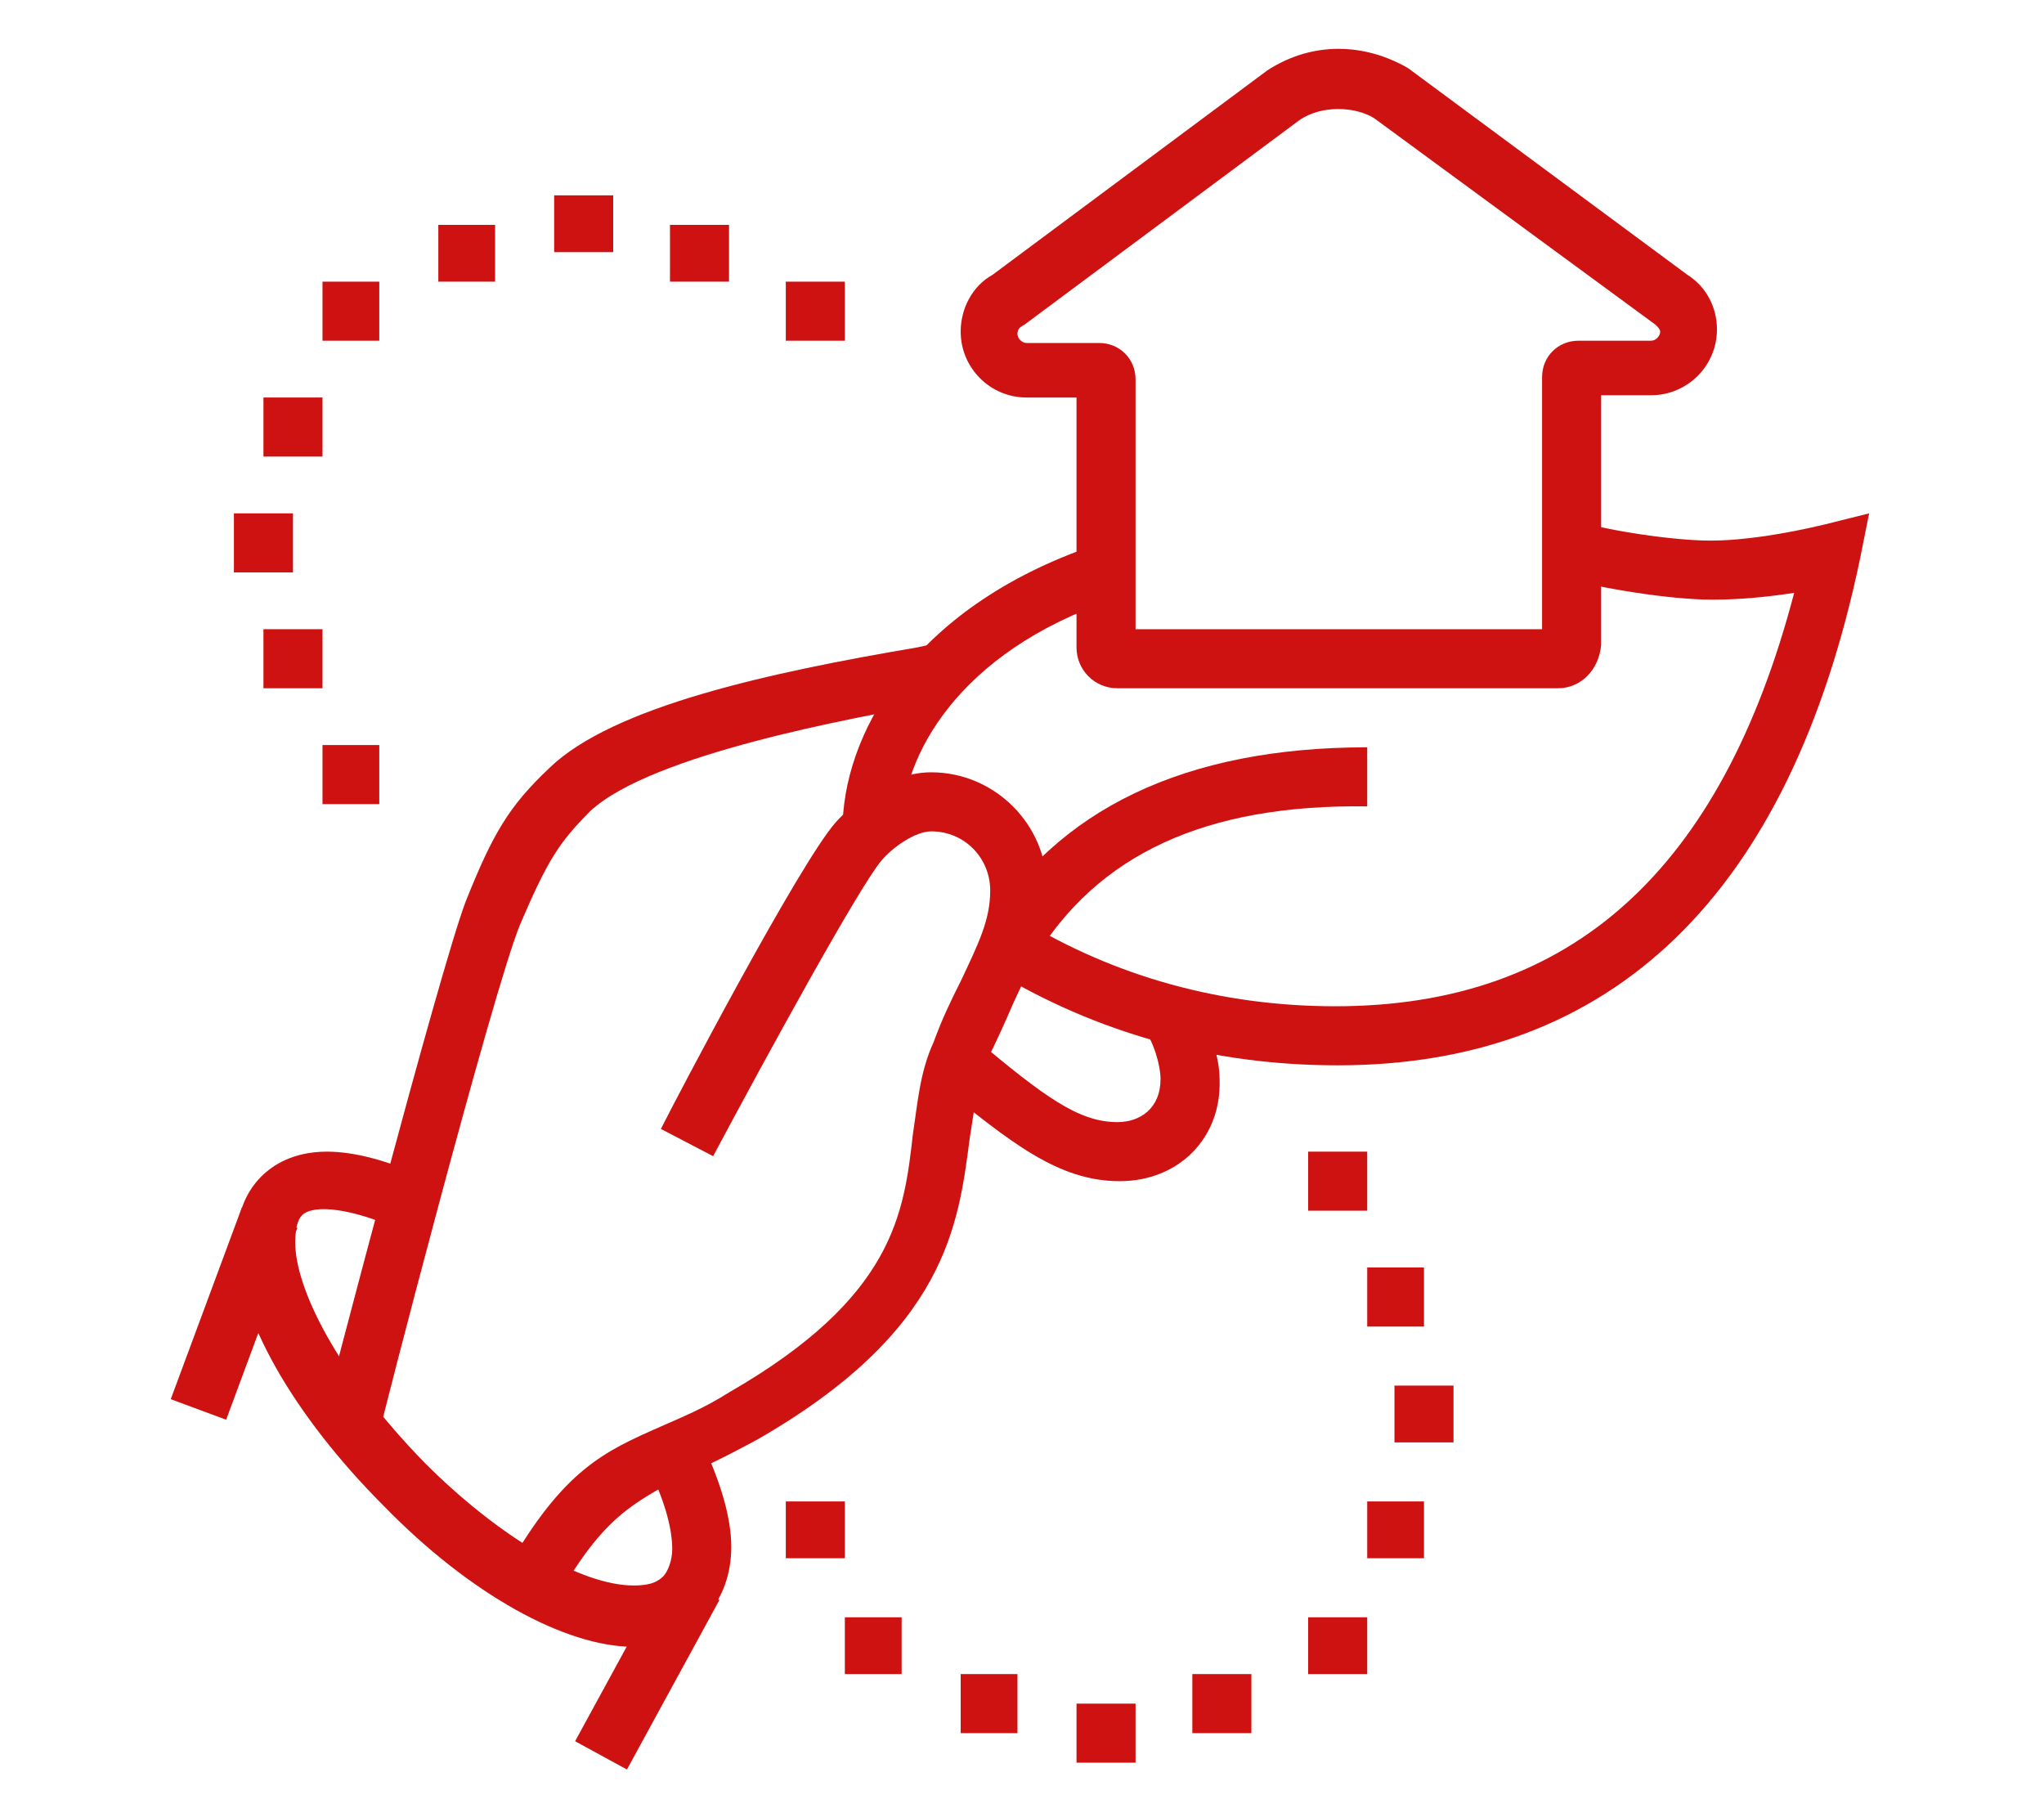 <?xml version="1.0" encoding="utf-8"?>
<!-- Generator: Adobe Illustrator 24.1.0, SVG Export Plug-In . SVG Version: 6.00 Build 0)  -->
<svg version="1.1" id="Layer_1" xmlns="http://www.w3.org/2000/svg" xmlns:xlink="http://www.w3.org/1999/xlink" x="0px" y="0px"
	 width="90px" height="80px" viewBox="0 0 90 80" style="enable-background:new 0 0 90 80;" xml:space="preserve">
<style type="text/css">
	.st0{display:none;}
	.st1{display:inline;fill:#CE1212;}
	.st2{display:inline;}
	.st3{fill:#CE1212;}
</style>
<g class="st0">
	<path class="st1" d="M76.3,14.4h-6.4v-2.6h6.4c0.7,0,1.3-0.6,1.3-1.3V8.1c0-0.7-0.6-1.3-1.3-1.3H12.4c-0.7,0-1.3,0.6-1.3,1.3v2.6
		c0,0.7,0.6,1.3,1.3,1.3h53.7v2.6H12.4c-2.1,0-3.8-1.7-3.8-3.8V8.1c0-2.1,1.7-3.8,3.8-3.8h63.9c2.1,0,3.8,1.7,3.8,3.8v2.6
		C80.1,12.7,78.4,14.4,76.3,14.4z"/>
	<path class="st1" d="M73.7,56.6H15c-2.1,0-3.8-1.7-3.8-3.8V13.2h2.6v39.6c0,0.7,0.6,1.3,1.3,1.3h58.8c0.7,0,1.3-0.6,1.3-1.3V38.7
		h2.6v14.1C77.6,54.9,75.9,56.6,73.7,56.6z"/>
	<rect x="75" y="13.2" class="st1" width="2.6" height="8.9"/>
	<polygon class="st1" points="81.4,36.2 78.9,36.2 78.9,27.2 69.9,27.2 69.9,24.7 81.4,24.7 	"/>
	<polygon class="st1" points="36.8,50.6 35,48.8 48.2,35.6 58.4,45.9 79.2,25 81,26.8 58.4,49.5 48.2,39.2 	"/>
	<polygon class="st1" points="72.5,48.9 69.9,48.9 69.9,51.5 72.5,51.5 72.5,48.9 	"/>
	<polygon class="st1" points="67.4,48.9 64.8,48.9 64.8,51.5 67.4,51.5 67.4,48.9 	"/>
	<polygon class="st1" points="16.3,59.2 13.7,59.2 13.7,61.7 16.3,61.7 16.3,59.2 	"/>
	<polygon class="st1" points="11.1,59.2 8.6,59.2 8.6,61.7 11.1,61.7 11.1,59.2 	"/>
	<polygon class="st1" points="26.5,59.2 23.9,59.2 23.9,61.7 26.5,61.7 26.5,59.2 	"/>
	<polygon class="st1" points="31.6,59.2 29,59.2 29,61.7 31.6,61.7 31.6,59.2 	"/>
	<polygon class="st1" points="21.4,59.2 18.8,59.2 18.8,61.7 21.4,61.7 21.4,59.2 	"/>
	<rect x="43.1" y="55.3" class="st1" width="2.6" height="20.4"/>
	
		<rect x="27.1" y="64.1" transform="matrix(0.215 -0.977 0.977 0.215 -34.492 87.926)" class="st1" width="20.7" height="2.6"/>
	<rect x="50" y="55.1" transform="matrix(0.977 -0.215 0.215 0.977 -12.871 12.562)" class="st1" width="2.6" height="20.7"/>
	<path class="st1" d="M29,42.5c-7,0-12.8-5.7-12.8-12.8S22,17,29,17s12.8,5.7,12.8,12.8S36.1,42.5,29,42.5z M29,19.6
		c-5.6,0-10.2,4.6-10.2,10.2S23.4,40,29,40s10.2-4.6,10.2-10.2S34.7,19.6,29,19.6z"/>
	<polygon class="st1" points="45.8,26.3 44,24.5 50.2,18.3 62.2,18.3 62.2,20.8 51.3,20.8 	"/>
	<polygon class="st1" points="36.3,38.8 27.8,30.3 27.8,18.3 30.3,18.3 30.3,29.2 38.1,37 	"/>
</g>
<g class="st0">
	<g class="st2">
		<rect x="34.8" y="15.8" class="st3" width="2.6" height="6"/>
		<path class="st3" d="M71.8,29.4c-4.2,0-7.7-3.4-7.7-7.7v-2.6c0-4.2,3.4-7.7,7.7-7.7s7.7,3.4,7.7,7.7v2.6
			C79.5,26,76.1,29.4,71.8,29.4z M71.8,14.1c-2.8,0-5.1,2.3-5.1,5.1v2.6c0,2.8,2.3,5.1,5.1,5.1s5.1-2.3,5.1-5.1v-2.6
			C76.9,16.4,74.6,14.1,71.8,14.1z"/>
		<path class="st3" d="M18.2,29.4c-4.2,0-7.7-3.4-7.7-7.7v-2.6c0-4.2,3.4-7.7,7.7-7.7s7.7,3.4,7.7,7.7v2.6
			C25.8,26,22.4,29.4,18.2,29.4z M18.2,14.1c-2.8,0-5.1,2.3-5.1,5.1v2.6c0,2.8,2.3,5.1,5.1,5.1s5.1-2.3,5.1-5.1v-2.6
			C23.3,16.4,21,14.1,18.2,14.1z"/>
		<rect x="80.8" y="64.1" class="st3" width="2.6" height="2.6"/>
		<rect x="80.8" y="69.2" class="st3" width="2.6" height="2.6"/>
		<rect x="6.7" y="66.5" class="st3" width="2.6" height="2.6"/>
		<polygon class="st3" points="50.2,43.8 39.2,36.9 40.6,34.7 50,40.7 55.6,36.2 57.2,38.2 		"/>
		<polygon class="st3" points="39.8,43.8 32.8,38.2 34.4,36.2 40,40.7 49.4,34.7 50.8,36.9 		"/>
		<rect x="43.7" y="39" class="st3" width="2.6" height="12.3"/>
	</g>
	<polygon class="st1" points="32.9,56.9 35,44.7 37.6,45.2 36.1,53.4 54.3,48.8 54.9,51.2 	"/>
	<rect x="40.2" y="44.5" transform="matrix(0.224 -0.975 0.975 0.224 -17.089 79.584)" class="st1" width="2.6" height="12"/>
	<path class="st1" d="M45,33.3c-5.6,0-10.2-4.6-10.2-10.2v-2.6h2.6v2.6c0,4.2,3.4,7.7,7.7,7.7s7.7-3.4,7.7-7.7v-7.7
		c0-3.5-2.9-6.4-6.4-6.4h-5c-2.6,0-4.3-1.1-5.7-2.2c-0.1,0.3-0.1,0.6-0.2,0.8c-0.5,2.3-0.6,2.7-0.6,3.4c0,1.9,2.3,5.7,7.7,5.7v2.6
		c-6.7,0-10.2-4.8-10.2-8.2c0-1,0.1-1.6,0.7-4c0.2-0.8,0.4-1.7,0.6-2.9L34,2l2.2,2c1.5,1.4,2.8,2.5,5.1,2.5h5c4.9,0,8.9,4,8.9,8.9
		v7.7C55.2,28.7,50.6,33.3,45,33.3z"/>
	<rect x="32.2" y="63.9" class="st1" width="2.6" height="14.1"/>
	<rect x="55.2" y="63.9" class="st1" width="2.6" height="14.1"/>
	<path class="st1" d="M33,65.2c-4.6,0-8.4-3.8-8.4-8.4c0-0.4,0-0.8,0.1-1.2l1.9-13.1c0.5-3.1,2.9-5.7,5.9-6.4l6.2-1.4l0.8-4l2.5,0.5
		L41,36.9l-7.9,1.7c-2.1,0.5-3.7,2.2-4,4.2l-1.9,13.1c0,0.3-0.1,0.6-0.1,0.9c0,3.2,2.6,5.9,5.9,5.9c1,0,2-0.2,3-0.6l18.1-7.2
		l-1.7-9.7l2.5-0.4l2,11.8l-20.1,7.9C35.7,65,34.3,65.2,33,65.2z"/>
	<path class="st1" d="M57,65.2c-1.4,0-2.7-0.3-4-0.8l-8.5-3.4l0.9-2.4l8.5,3.4c1,0.4,2,0.6,3,0.6c3.2,0,5.9-2.6,5.9-5.9
		c0-0.3,0-0.6-0.1-0.9l-1.9-13.1c-0.3-2.1-1.9-3.8-4-4.2L49,36.9l-1.1-5.7l2.5-0.5l0.8,4l6.2,1.4c3.1,0.7,5.5,3.2,5.9,6.4l1.9,13.1
		c0.1,0.4,0.1,0.8,0.1,1.2C65.4,61.4,61.7,65.2,57,65.2z"/>
	<path class="st1" d="M9.2,63.9H6.7V38.4c0-3.5,2.9-6.4,6.4-6.4h10.2c3.5,0,6.4,2.9,6.4,6.4v2.5h-2.6v-2.5c0-2.1-1.7-3.8-3.8-3.8
		H13.1c-2.1,0-3.8,1.7-3.8,3.8V63.9z"/>
	<path class="st1" d="M83.3,61.5h-2.6V37.2c0-0.9-1.7-2.7-3.8-2.7H66.7c-2.1,0-3.8,1.7-3.8,3.8v2.5h-2.6v-2.5c0-3.5,2.9-6.4,6.4-6.4
		h10.2c3.5,0,6.4,2.8,6.4,5.2V61.5z"/>
	<path class="st1" d="M18.2,37.1c-1.4,0-2.6-1.1-2.6-2.6c0-1.4,1.1-2.6,2.6-2.6s2.6,1.1,2.6,2.6C20.7,36,19.6,37.1,18.2,37.1z
		 M18.2,34.6L18.2,34.6L18.2,34.6z"/>
	<path class="st1" d="M71.8,37.1c-1.4,0-2.6-1.1-2.6-2.6c0-1.4,1.1-2.6,2.6-2.6s2.6,1.1,2.6,2.6C74.4,36,73.2,37.1,71.8,37.1z
		 M71.8,34.6L71.8,34.6L71.8,34.6z"/>
	<rect x="16.9" y="35.8" class="st1" width="2.6" height="11.5"/>
	<rect x="70.6" y="35.8" class="st1" width="2.6" height="11.5"/>
</g>
<g>
	<path class="st3" d="M16.7,63.1l-2.5-0.6c0.2-0.8,5.1-19.6,6.3-22.8c1.2-3,1.9-4.2,3.7-5.9c2.8-2.7,9.7-4.2,16.2-5.3l0.9-0.2
		l0.5,2.5l-0.9,0.2c-3.3,0.6-12.2,2.2-14.9,4.7c-1.4,1.4-1.9,2.2-3.1,5C21.7,43.6,16.7,62.9,16.7,63.1z"/>
	<path class="st3" d="M24.5,70.4l-2.2-1.3c2.5-4.4,4.3-5.2,6.8-6.3c0.9-0.4,1.9-0.8,3-1.5c7.3-4.2,7.7-7.9,8.1-11.4
		c0.2-1.3,0.3-2.7,0.9-4c0.4-1.1,0.8-1.9,1.2-2.7c0.8-1.7,1.3-2.7,1.3-4c0-1.4-1.1-2.6-2.6-2.6c-0.7,0-1.7,0.7-2.2,1.3
		c-1,1.2-5,8.5-7.4,13l-2.3-1.2c0.6-1.2,6.1-11.7,7.7-13.5c0.9-1,2.5-2.2,4.2-2.2c2.8,0,5.1,2.3,5.1,5.1c0,1.8-0.6,3.2-1.5,5.1
		c-0.3,0.7-0.7,1.6-1.2,2.6c-0.4,1-0.5,2.1-0.7,3.3c-0.5,3.8-1,8.5-9.4,13.3c-1.3,0.7-2.3,1.2-3.3,1.6
		C27.9,66.2,26.6,66.7,24.5,70.4z"/>
	<path class="st3" d="M49.3,52c-2.7,0-4.8-1.7-8-4.3l1.6-2c3.1,2.6,4.6,3.7,6.3,3.7c1,0,1.9-0.6,1.9-1.9c0-0.3-0.1-1.2-0.7-2.2
		l2.3-1.2c0.6,1.2,1,2.5,1,3.4C53.8,50.1,51.9,52,49.3,52z"/>
	<path class="st3" d="M27.9,72.5L27.9,72.5c-3,0-7.2-2.3-11-6.2c-4-4-6.5-8.4-6.5-11.5c0-1.3,0.4-2.3,1.1-3c0.5-0.5,1.4-1.1,2.9-1.1
		c1.2,0,2.7,0.4,4.2,1.1l-1.1,2.3c-2-0.9-3.7-1.1-4.2-0.6c-0.2,0.2-0.3,0.6-0.3,1.2c0,2,1.8,5.7,5.7,9.7c3.3,3.3,6.9,5.4,9.2,5.4h0
		c0.6,0,1-0.1,1.3-0.4c0.2-0.2,0.4-0.7,0.4-1.2c0-1-0.4-2.3-1.1-3.7l2.3-1.2c0.9,1.8,1.4,3.5,1.4,4.8c0,1.2-0.4,2.3-1.1,3
		C30.2,72.1,29.1,72.5,27.9,72.5z"/>
	
		<rect x="24.2" y="72.2" transform="matrix(0.479 -0.878 0.878 0.479 -49.661 63.32)" class="st3" width="8.5" height="2.6"/>
	<rect x="5.7" y="56.5" transform="matrix(0.348 -0.938 0.938 0.348 -47.462 47.282)" class="st3" width="9" height="2.6"/>
	<path class="st3" d="M68.6,30.3H49.2c-1,0-1.8-0.8-1.8-1.8v-11h-2.2c-1.6,0-2.9-1.3-2.9-2.9c0-1,0.5-2,1.4-2.5l12.1-9
		c2-1.3,4.3-1.2,6.2-0.1l12.3,9.1c0.8,0.5,1.3,1.4,1.3,2.4c0,1.6-1.3,2.9-2.9,2.9h-2.2v11C70.4,29.5,69.6,30.3,68.6,30.3z M50,27.7
		h17.9V16.6c0-0.9,0.7-1.6,1.6-1.6h3.2c0.2,0,0.4-0.2,0.4-0.4c0-0.1-0.1-0.2-0.2-0.3L60.5,5.2c-0.8-0.5-2.3-0.6-3.3,0.1l-12.1,9
		c-0.2,0.1-0.3,0.2-0.3,0.4c0,0.2,0.2,0.4,0.4,0.4h3.2c0.9,0,1.6,0.7,1.6,1.6V27.7z"/>
	<path class="st3" d="M39.7,36.5h-2.6c0-4,2.9-9.7,11.1-12.5l0.8,2.4C42.2,28.7,39.7,33.3,39.7,36.5z"/>
	<path class="st3" d="M58.9,46.9c-5.5,0-10.6-1.4-15.2-4.2l1.3-2.2c4.1,2.5,8.8,3.8,13.8,3.8c10.4,0,17-6,20.2-18.2
		c-1.3,0.2-2.5,0.3-3.6,0.3c-1.9,0-4.9-0.5-6.8-1l0.7-2.5c1.6,0.5,4.5,0.9,6,0.9c1.5,0,3.3-0.3,5-0.7l2-0.5l-0.4,2
		C78.8,39.4,71,46.9,58.9,46.9z"/>
	<polygon class="st3" points="16.7,32.8 14.2,32.8 14.2,35.4 16.7,35.4 16.7,32.8 	"/>
	<polygon class="st3" points="37.2,12.4 34.6,12.4 34.6,15 37.2,15 37.2,12.4 	"/>
	<polygon class="st3" points="32.1,9.9 29.5,9.9 29.5,12.4 32.1,12.4 32.1,9.9 	"/>
	<polygon class="st3" points="14.2,27.7 11.6,27.7 11.6,30.3 14.2,30.3 14.2,27.7 	"/>
	<polygon class="st3" points="12.9,22.6 10.3,22.6 10.3,25.2 12.9,25.2 12.9,22.6 	"/>
	<polygon class="st3" points="16.7,12.4 14.2,12.4 14.2,15 16.7,15 16.7,12.4 	"/>
	<polygon class="st3" points="21.8,9.9 19.3,9.9 19.3,12.4 21.8,12.4 21.8,9.9 	"/>
	<polygon class="st3" points="14.2,17.5 11.6,17.5 11.6,20.1 14.2,20.1 14.2,17.5 	"/>
	<polygon class="st3" points="27,8.6 24.4,8.6 24.4,11.1 27,11.1 27,8.6 	"/>
	<polygon class="st3" points="39.7,71.2 37.2,71.2 37.2,73.7 39.7,73.7 39.7,71.2 	"/>
	<polygon class="st3" points="44.8,73.7 42.3,73.7 42.3,76.3 44.8,76.3 44.8,73.7 	"/>
	<polygon class="st3" points="50,75 47.4,75 47.4,77.6 50,77.6 50,75 	"/>
	<polygon class="st3" points="60.2,71.2 57.6,71.2 57.6,73.7 60.2,73.7 60.2,71.2 	"/>
	<polygon class="st3" points="62.7,66.1 60.2,66.1 60.2,68.6 62.7,68.6 62.7,66.1 	"/>
	<polygon class="st3" points="55.1,73.7 52.5,73.7 52.5,76.3 55.1,76.3 55.1,73.7 	"/>
	<polygon class="st3" points="64,61 61.4,61 61.4,63.5 64,63.5 64,61 	"/>
	<polygon class="st3" points="60.2,50.7 57.6,50.7 57.6,53.3 60.2,53.3 60.2,50.7 	"/>
	<polygon class="st3" points="62.7,55.8 60.2,55.8 60.2,58.4 62.7,58.4 62.7,55.8 	"/>
	<polygon class="st3" points="37.2,66.1 34.6,66.1 34.6,68.6 37.2,68.6 37.2,66.1 	"/>
	<path class="st3" d="M45.5,42.3L43.3,41c3.2-5.4,8.9-8.1,16.9-8.1v2.6C53.1,35.4,48.3,37.6,45.5,42.3z"/>
</g>
</svg>
